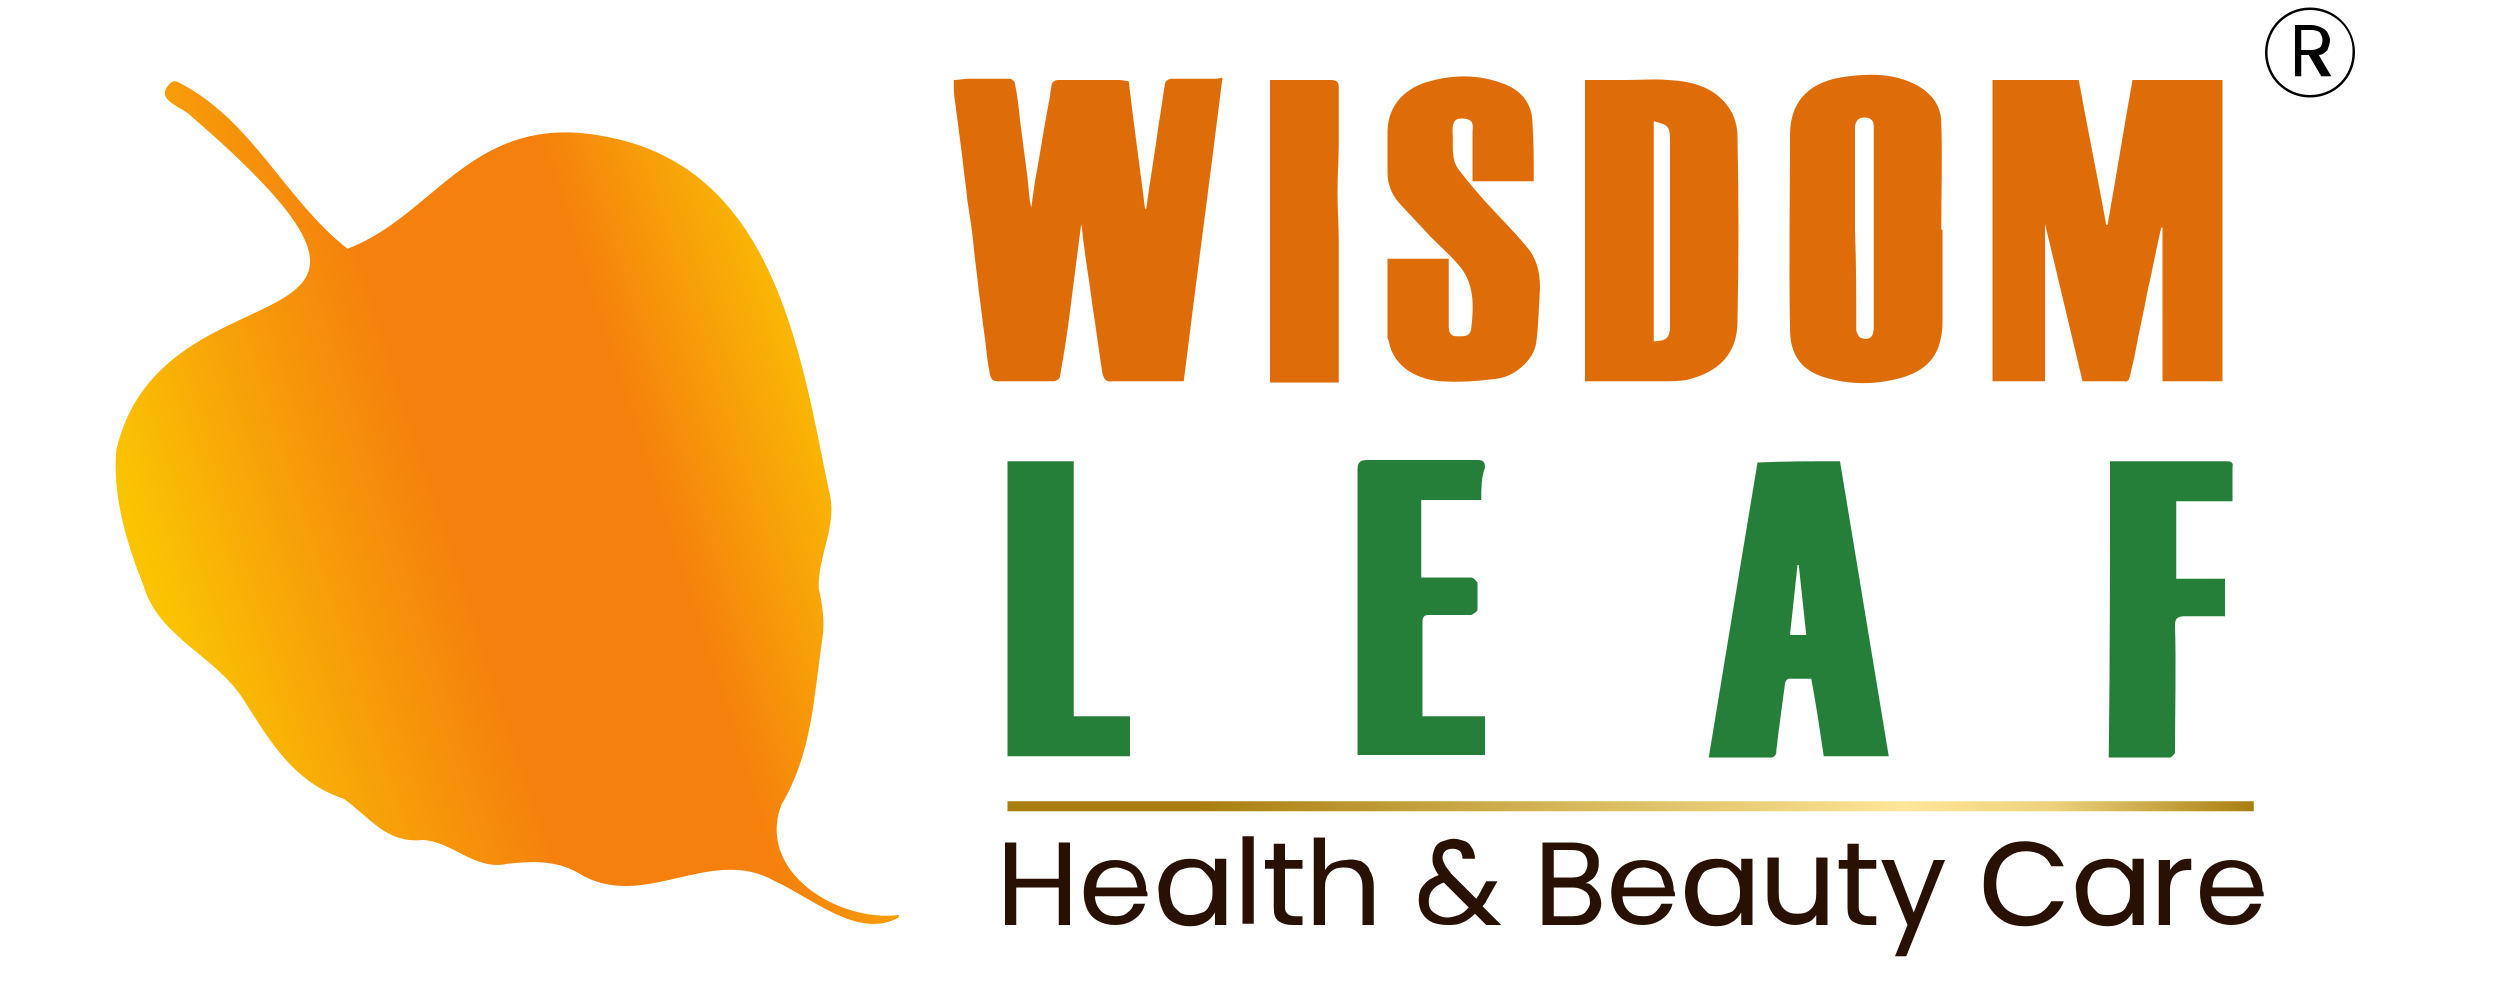 <svg xmlns="http://www.w3.org/2000/svg" xmlns:xlink="http://www.w3.org/1999/xlink" id="Layer_1" x="0px" y="0px" viewBox="0 0 200 80" xml:space="preserve"><style type="text/css">	.st0{fill:url(#SVGID_1_);}	.st1{fill:#DE6D09;}	.st2{fill:#257F39;}	.st3{fill:url(#SVGID_00000151537622372510292660000016152429656848371335_);}	.st4{fill:#281102;}</style><linearGradient id="SVGID_1_" gradientUnits="userSpaceOnUse" x1="80.616" y1="64.552" x2="180.299" y2="64.552">	<stop offset="0" style="stop-color:#A87E10"></stop>	<stop offset="0.151" style="stop-color:#A87E10"></stop>	<stop offset="0.464" style="stop-color:#D8BA5C"></stop>	<stop offset="0.613" style="stop-color:#ECD27B"></stop>	<stop offset="0.72" style="stop-color:#FFE699"></stop>	<stop offset="0.839" style="stop-color:#ECD27B"></stop>	<stop offset="1" style="stop-color:#A87E10"></stop></linearGradient><rect x="80.6" y="64.1" class="st0" width="99.7" height="0.8"></rect><path class="st1" d="M90.3,6.5c0.4,3.5,0.9,6.9,1.3,10.2c0,0,0.1,0,0.1,0c0.3-2.3,0.7-4.5,1-6.8c0.2-1.1,0.3-2.1,0.5-3.2 c0-0.2,0.3-0.4,0.5-0.4c1.1,0,2.2,0,3.4,0c0.2,0,0.4,0,0.7-0.1c-1,8.1-2.1,16.2-3.1,24.3c-1.5,0-3,0-4.5,0c-0.4,0-0.8,0-1.2,0 c-0.5,0.1-0.7-0.2-0.8-0.6c-0.3-1.8-0.5-3.6-0.8-5.4c-0.2-1.7-0.5-3.3-0.7-5c-0.1-0.5-0.1-1.1-0.2-1.6c-0.3,2.3-0.6,4.7-0.9,7 c-0.2,1.7-0.5,3.5-0.8,5.2c0,0.2-0.3,0.4-0.5,0.4c-1.5,0-3,0-4.5,0c-0.4,0-0.5-0.2-0.6-0.5c-0.2-1-0.3-2-0.4-2.9 c-0.2-1.3-0.3-2.5-0.5-3.8c-0.1-1.2-0.3-2.3-0.4-3.5c-0.1-1.2-0.3-2.4-0.5-3.7c-0.1-1.1-0.3-2.3-0.4-3.4c-0.2-1.5-0.4-3.1-0.6-4.6 c-0.1-0.5-0.1-1.1-0.1-1.7c0.4,0,0.8-0.1,1.2-0.1c1.1,0,2.2,0,3.3,0c0.1,0,0.4,0.2,0.4,0.4c0.2,1,0.3,1.9,0.4,2.9 c0.2,1.5,0.4,3.1,0.6,4.6c0.1,0.8,0.1,1.6,0.3,2.4c0.1-0.7,0.2-1.4,0.3-2.1c0.4-2.1,0.7-4.2,1.1-6.3C84,7.9,84,7.4,84.1,7 c0-0.4,0.2-0.6,0.6-0.6c1.6,0,3.2,0,4.9,0C89.8,6.4,90.1,6.5,90.3,6.5z"></path><path class="st1" d="M170.6,6.4c2.5,0,4.8,0,7.2,0c0,8,0,16,0,24.1c-1.6,0-3.2,0-4.8,0c0-4.1,0-8.2,0-12.3c0,0,0,0-0.1,0 c-0.4,1.7-0.7,3.4-1.1,5.1c-0.3,1.7-0.7,3.3-1,5c-0.1,0.6-0.3,1.2-0.4,1.8c-0.1,0.3-0.2,0.5-0.5,0.4c-1.1,0-2.2,0-3.3,0 c-1-4.2-2-8.4-3-12.6c0,0,0,0,0,0c0,4.2,0,8.4,0,12.6c-1.4,0-2.8,0-4.2,0c0-8,0-16,0-24.1c2.3,0,4.6,0,6.9,0 c0.7,3.9,1.5,7.7,2.2,11.6c0,0,0.1,0,0.1,0C169.3,14.1,169.9,10.3,170.6,6.4z"></path><path class="st1" d="M126.8,30.5c0-8,0-16,0-24.1c1.1,0,2.1,0,3.2,0c1.2,0,2.3-0.1,3.5,0c1.9,0.1,3.7,0.6,4.8,2.2 c0.5,0.7,0.7,1.6,0.7,2.4c0.1,4.9,0.1,9.8,0,14.7c0,2.6-1.5,4.1-4.1,4.7c-0.6,0.1-1.1,0.1-1.7,0.1c-2.1,0-4.2,0-6.3,0 C127,30.6,126.9,30.5,126.8,30.5z M132.3,9.7c0,5.9,0,11.7,0,17.6c1,0,1.3-0.3,1.3-1.2c0-4.9,0-9.8,0-14.7 C133.6,10.1,133.5,10,132.3,9.7z"></path><path class="st1" d="M155.4,18.4c0,2.5,0,5,0,7.4c0,0.6-0.1,1.3-0.3,1.9c-0.5,1.4-1.6,2.1-2.9,2.5c-2.1,0.6-4.2,0.6-6.2,0 c-2-0.6-2.8-1.9-2.8-3.9c-0.1-5.2,0-10.3,0-15.5c0-2.5,1.3-4.1,4-4.6c1.9-0.3,3.9-0.4,5.7,0.4c1.4,0.6,2.4,1.7,2.4,3.2 c0.1,2.8,0,5.7,0,8.5C155.3,18.4,155.4,18.4,155.4,18.4z M148.4,18.4C148.5,18.4,148.5,18.4,148.4,18.4c0.1,2.7,0.1,5.3,0.1,8 c0,0.2,0.2,0.5,0.3,0.6c0.7,0.3,1.1,0,1.1-0.8c0-4.2,0-8.4,0-12.6c0-1.2,0-2.3,0-3.5c0-0.6-0.4-0.7-0.8-0.7c-0.4,0-0.7,0.3-0.7,0.8 C148.4,13,148.4,15.7,148.4,18.4z"></path><path class="st1" d="M122.7,14.5c-1.7,0-3.2,0-4.9,0c0-1.3,0-2.6,0-3.9c0-0.4,0.2-1-0.6-1.1c-0.7-0.1-1,0.1-1,1 c0.1,1.1-0.2,2.3,0.6,3.2c0.6,0.8,1.3,1.6,2,2.4c1.1,1.2,2.3,2.4,3.3,3.6c0.8,0.9,1.1,2,1.1,3.3c-0.1,1.5-0.1,2.9-0.3,4.4 c-0.2,1.5-1.9,2.8-3.2,2.9c-1.5,0.2-3,0.3-4.4,0.2c-1.7-0.1-3.8-1-4.2-3.2c0-0.1-0.1-0.2-0.1-0.3c0-2.1,0-4.2,0-6.3 c1.6,0,3.2,0,4.9,0c0,1.4,0,2.8,0,4.1c0,0.4,0,0.8,0,1.3c0,0.4,0.1,0.8,0.6,0.8c0.5,0,1.1,0.1,1.2-0.6c0.2-1.8,0.3-3.7-1.1-5.2 c-0.7-0.8-1.5-1.5-2.2-2.2c-0.8-0.9-1.7-1.8-2.5-2.7c-0.6-0.7-0.9-1.5-0.9-2.4c0-1,0-2,0-2.9c-0.1-2.4,1.3-3.7,3-4.3 c2-0.6,4-0.7,6,0c1.6,0.5,2.6,1.6,2.6,3.3C122.7,11.3,122.7,12.9,122.7,14.5z"></path><path class="st2" d="M147.2,36.9c1.3,7.9,2.6,15.7,3.9,23.6c-1.8,0-3.5,0-5.2,0c-0.3-2-0.6-4.1-1-6.2c-0.6,0-1.2,0-1.8,0 c-0.1,0-0.3,0.2-0.3,0.4c-0.2,1.5-0.4,3-0.6,4.5c0,0.3-0.1,0.7-0.1,1c0,0.2-0.2,0.4-0.4,0.4c-1.6,0-3.3,0-5,0 c1.3-7.9,2.6-15.8,3.9-23.6C142.7,36.9,145,36.9,147.2,36.9z M144.5,50.8c-0.2-1.9-0.4-3.7-0.6-5.6c0,0-0.1,0-0.1,0 c-0.2,1.8-0.4,3.7-0.6,5.6C143.7,50.8,144,50.8,144.5,50.8z"></path><path class="st2" d="M118.5,40c-1.6,0-3.2,0-4.8,0c0,2.1,0,4.1,0,6.2c0.5,0,1,0,1.5,0c0.8,0,1.7,0,2.5,0c0.2,0,0.4,0.3,0.5,0.4 c0,0.7,0,1.5,0,2.2c0,0.1-0.3,0.3-0.5,0.4c-1.1,0-2.3,0-3.4,0c-0.3,0-0.5,0.1-0.5,0.5c0,2.5,0,5,0,7.6c1.7,0,3.3,0,5,0 c0,1.1,0,2.1,0,3.1c-3.4,0-6.8,0-10.2,0c0-0.2,0-0.4,0-0.6c0-7.4,0-14.8,0-22.2c0-0.6,0.2-0.8,0.8-0.8c2.9,0,5.9,0,8.8,0 c0.4,0,0.6,0.1,0.6,0.6C118.5,38.2,118.5,39.1,118.5,40z"></path><path class="st2" d="M168.8,36.9c2,0,4,0,6,0c1.1,0,2.2,0,3.3,0c0.4,0,0.6,0.1,0.5,0.5c0,0.9,0,1.7,0,2.7c-1.5,0-3,0-4.5,0 c0,2.1,0,4.1,0,6.2c1.3,0,2.6,0,3.9,0c0,1,0,2,0,3c-1.1,0-2.2,0-3.2,0c-0.5,0-0.8,0.1-0.8,0.7c0.1,3.4,0,6.8,0,10.2 c0,0.1-0.3,0.4-0.4,0.4c-1.6,0-3.3,0-4.9,0C168.8,52.6,168.8,44.7,168.8,36.9z"></path><path class="st2" d="M80.6,36.9c1.8,0,3.5,0,5.3,0c0,6.8,0,13.5,0,20.4c1.5,0,3,0,4.5,0c0,1.1,0,2.1,0,3.2c-3.2,0-6.5,0-9.8,0 C80.6,52.6,80.6,44.8,80.6,36.9z"></path><path class="st1" d="M107.1,30.6c-1.9,0-3.6,0-5.5,0c0-8.1,0-16.1,0-24.2c0.5,0,1,0,1.5,0c1.1,0,2.3,0,3.4,0c0.3,0,0.6,0.1,0.6,0.5 c0,1.5,0,3,0,4.5c0,1.3-0.1,2.6-0.1,4c0,1.3,0.1,2.7,0.1,4c0,2.7,0,5.4,0,8.2C107.1,28.5,107.1,29.5,107.1,30.6z"></path><linearGradient id="SVGID_00000032616231103715840120000009352840642389763712_" gradientUnits="userSpaceOnUse" x1="3.363" y1="52.799" x2="68.643" y2="31.679">	<stop offset="0" style="stop-color:#FAC402"></stop>	<stop offset="0.151" style="stop-color:#FAC402"></stop>	<stop offset="0.331" style="stop-color:#F79F08"></stop>	<stop offset="0.502" style="stop-color:#F5800D"></stop>	<stop offset="0.623" style="stop-color:#F5800D"></stop>	<stop offset="0.737" style="stop-color:#F5800D"></stop>	<stop offset="1" style="stop-color:#FAC402"></stop></linearGradient><path style="fill:url(#SVGID_00000032616231103715840120000009352840642389763712_);" d="M71.9,73.4c-3.2,1.8-7-1.6-9.9-2.9 c-5.2-3-10.6,2.6-15.8-0.7c-1.8-1-3.7-0.9-5.6-0.7c-2.6,0.6-4.4-1.8-6.8-1.9c-2.9,0.3-4.2-1.8-6.3-3.3c-4-1.3-5.9-4.6-8-7.9 c-2.2-3.5-6.8-5-8-9.1c-1.4-3.5-2.5-7.2-2.2-10.9C13,20,38.2,29.1,15.3,9.3c-0.6-0.7-2.8-1.2-1.9-2.4c0.2-0.2,0.4-0.6,0.9-0.3 c5.9,3,8.5,9.4,13.5,13.3c7.1-2.7,10-11,20.5-9c13.6,2.4,15.7,17.1,18,28.3c0.8,2.7-0.9,5.2-0.8,7.9c0.3,1.3,0.5,2.7,0.3,3.9 c-0.7,4.7-0.8,9.2-3.3,13.4c-2,5.4,4.6,9.4,9.4,8.8C71.9,73.3,71.9,73.4,71.9,73.4z"></path><g>	<path class="st4" d="M85.6,67.3V74h-0.9v-3h-3.4v3h-0.9v-6.6h0.9v2.9h3.4v-2.9H85.6z"></path>	<path class="st4" d="M91.8,71.7h-4.2c0,0.5,0.2,0.9,0.5,1.2c0.3,0.3,0.7,0.4,1.2,0.4c0.4,0,0.7-0.1,0.9-0.3  c0.3-0.2,0.4-0.4,0.5-0.7h0.9c-0.1,0.5-0.4,0.9-0.8,1.2c-0.4,0.3-0.9,0.5-1.6,0.5c-0.5,0-0.9-0.1-1.3-0.3c-0.4-0.2-0.7-0.5-0.9-0.9  c-0.2-0.4-0.3-0.9-0.3-1.4s0.1-1,0.3-1.4c0.2-0.4,0.5-0.7,0.9-0.9s0.8-0.3,1.3-0.3c0.5,0,0.9,0.1,1.3,0.3s0.7,0.5,0.9,0.9  c0.2,0.4,0.3,0.8,0.3,1.3C91.8,71.3,91.8,71.5,91.8,71.7z M90.7,70.1c-0.1-0.2-0.3-0.4-0.6-0.5c-0.3-0.1-0.5-0.2-0.8-0.2  c-0.4,0-0.8,0.1-1.1,0.4c-0.3,0.3-0.5,0.7-0.5,1.2h3.3C90.9,70.7,90.9,70.4,90.7,70.1z"></path>	<path class="st4" d="M93,69.9c0.2-0.4,0.5-0.7,0.9-0.9c0.4-0.2,0.8-0.3,1.3-0.3c0.5,0,0.9,0.1,1.2,0.3c0.3,0.2,0.6,0.4,0.8,0.7v-1  h0.9V74h-0.9v-1c-0.2,0.3-0.4,0.6-0.8,0.8c-0.3,0.2-0.7,0.3-1.2,0.3c-0.5,0-0.9-0.1-1.3-0.3c-0.4-0.2-0.7-0.5-0.9-1  c-0.2-0.4-0.3-0.9-0.3-1.4C92.6,70.8,92.8,70.4,93,69.9z M96.8,70.3c-0.2-0.3-0.4-0.5-0.6-0.7s-0.6-0.2-0.9-0.2  c-0.3,0-0.6,0.1-0.9,0.2c-0.3,0.2-0.5,0.4-0.6,0.7s-0.2,0.6-0.2,1c0,0.4,0.1,0.7,0.2,1s0.4,0.5,0.6,0.7c0.3,0.2,0.6,0.2,0.9,0.2  c0.3,0,0.6-0.1,0.9-0.2s0.5-0.4,0.6-0.7c0.2-0.3,0.2-0.6,0.2-1S97,70.6,96.8,70.3z"></path>	<path class="st4" d="M100.3,66.9v7h-0.9v-7H100.3z"></path>	<path class="st4" d="M102.8,69.5v3.1c0,0.3,0.1,0.4,0.2,0.5c0.1,0.1,0.3,0.2,0.6,0.2h0.6V74h-0.8c-0.5,0-0.8-0.1-1.1-0.3  s-0.4-0.6-0.4-1.1v-3.1h-0.7v-0.7h0.7v-1.3h0.9v1.3h1.4v0.7H102.8z"></path>	<path class="st4" d="M108.9,68.9c0.3,0.2,0.6,0.4,0.7,0.8c0.2,0.3,0.3,0.7,0.3,1.2V74H109V71c0-0.5-0.1-0.9-0.4-1.2  c-0.3-0.3-0.6-0.4-1.1-0.4c-0.5,0-0.8,0.1-1.1,0.4s-0.4,0.7-0.4,1.2V74h-0.9v-7h0.9v2.6c0.2-0.3,0.4-0.5,0.7-0.6  c0.3-0.1,0.6-0.2,1-0.2C108.2,68.7,108.5,68.8,108.9,68.9z"></path>	<path class="st4" d="M118.9,74l-0.9-0.9c-0.3,0.3-0.7,0.6-1,0.7c-0.4,0.2-0.8,0.2-1.2,0.2c-0.5,0-0.9-0.1-1.2-0.2  c-0.4-0.2-0.6-0.4-0.8-0.7c-0.2-0.3-0.3-0.7-0.3-1.1c0-0.5,0.1-0.9,0.4-1.2c0.3-0.4,0.7-0.6,1.2-0.8c-0.2-0.2-0.3-0.5-0.4-0.7  s-0.1-0.4-0.1-0.7c0-0.3,0.1-0.5,0.2-0.8c0.1-0.2,0.3-0.4,0.6-0.5s0.6-0.2,0.9-0.2c0.3,0,0.6,0.1,0.9,0.2c0.3,0.1,0.4,0.3,0.6,0.6  c0.1,0.2,0.2,0.5,0.2,0.8H117c0-0.3-0.1-0.5-0.2-0.6s-0.3-0.2-0.6-0.2c-0.3,0-0.5,0.1-0.6,0.2s-0.2,0.3-0.2,0.5  c0,0.2,0.1,0.4,0.2,0.6c0.1,0.2,0.3,0.4,0.5,0.7l2,2l0.2-0.3l0.6-1.1h0.9l-0.8,1.4c-0.1,0.2-0.2,0.4-0.4,0.6l1.5,1.5H118.9z   M116.7,73.2c0.3-0.1,0.5-0.3,0.8-0.6l-2-2c-0.8,0.3-1.2,0.8-1.2,1.5c0,0.4,0.1,0.7,0.4,0.9s0.6,0.4,1.1,0.4  C116.1,73.4,116.4,73.3,116.7,73.2z"></path>	<path class="st4" d="M127.4,70.9c0.2,0.2,0.4,0.4,0.5,0.6c0.1,0.2,0.2,0.5,0.2,0.8c0,0.3-0.1,0.6-0.3,0.9c-0.2,0.3-0.4,0.5-0.7,0.6  c-0.3,0.2-0.7,0.2-1.2,0.2h-2.5v-6.6h2.4c0.5,0,0.8,0.1,1.2,0.2c0.3,0.1,0.6,0.4,0.7,0.6c0.2,0.3,0.2,0.5,0.2,0.9  c0,0.4-0.1,0.7-0.3,1c-0.2,0.3-0.5,0.4-0.8,0.6C127,70.6,127.2,70.7,127.4,70.9z M124.3,70.2h1.5c0.4,0,0.7-0.1,0.9-0.3  c0.2-0.2,0.3-0.5,0.3-0.8c0-0.3-0.1-0.6-0.3-0.8c-0.2-0.2-0.5-0.3-1-0.3h-1.4V70.2z M126.8,73c0.2-0.2,0.4-0.5,0.4-0.8  c0-0.4-0.1-0.7-0.4-0.9c-0.3-0.2-0.6-0.3-1-0.3h-1.5v2.3h1.5C126.2,73.3,126.6,73.2,126.8,73z"></path>	<path class="st4" d="M134,71.7h-4.2c0,0.5,0.2,0.9,0.5,1.2c0.3,0.3,0.7,0.4,1.2,0.4c0.4,0,0.7-0.1,0.9-0.3c0.2-0.2,0.4-0.4,0.5-0.7  h0.9c-0.1,0.5-0.4,0.9-0.8,1.2c-0.4,0.3-0.9,0.5-1.6,0.5c-0.5,0-0.9-0.1-1.3-0.3c-0.4-0.2-0.7-0.5-0.9-0.9  c-0.2-0.4-0.3-0.9-0.3-1.4s0.1-1,0.3-1.4c0.2-0.4,0.5-0.7,0.9-0.9c0.4-0.2,0.8-0.3,1.3-0.3c0.5,0,0.9,0.1,1.3,0.3  c0.4,0.2,0.7,0.5,0.9,0.9c0.2,0.4,0.3,0.8,0.3,1.3C134,71.3,134,71.5,134,71.7z M132.9,70.1c-0.1-0.2-0.3-0.4-0.6-0.5  c-0.3-0.1-0.5-0.2-0.8-0.2c-0.4,0-0.8,0.1-1.1,0.4c-0.3,0.3-0.5,0.7-0.5,1.2h3.3C133.1,70.7,133,70.4,132.9,70.1z"></path>	<path class="st4" d="M135.1,69.9c0.2-0.4,0.5-0.7,0.9-0.9c0.4-0.2,0.8-0.3,1.3-0.3c0.5,0,0.9,0.1,1.2,0.3c0.3,0.2,0.6,0.4,0.8,0.7  v-1h0.9V74h-0.9v-1c-0.2,0.3-0.4,0.6-0.8,0.8c-0.3,0.2-0.7,0.3-1.2,0.3c-0.5,0-0.9-0.1-1.3-0.3s-0.7-0.5-0.9-1s-0.3-0.9-0.3-1.4  C134.8,70.8,134.9,70.4,135.1,69.9z M139,70.3c-0.2-0.3-0.4-0.5-0.6-0.7s-0.6-0.2-0.9-0.2c-0.3,0-0.6,0.1-0.9,0.2s-0.5,0.4-0.6,0.7  c-0.2,0.3-0.2,0.6-0.2,1c0,0.4,0.1,0.7,0.2,1c0.2,0.3,0.4,0.5,0.6,0.7s0.6,0.2,0.9,0.2c0.3,0,0.6-0.1,0.9-0.2s0.5-0.4,0.6-0.7  c0.2-0.3,0.2-0.6,0.2-1S139.1,70.6,139,70.3z"></path>	<path class="st4" d="M146.2,68.8V74h-0.9v-0.8c-0.2,0.3-0.4,0.5-0.7,0.6s-0.6,0.2-1,0.2c-0.4,0-0.8-0.1-1.1-0.3s-0.6-0.4-0.8-0.8  c-0.2-0.3-0.3-0.7-0.3-1.2v-3.1h0.9v2.9c0,0.5,0.1,0.9,0.4,1.2c0.3,0.3,0.6,0.4,1.1,0.4c0.5,0,0.8-0.1,1.1-0.4s0.4-0.7,0.4-1.2  v-2.9H146.2z"></path>	<path class="st4" d="M148.7,69.5v3.1c0,0.3,0.1,0.4,0.2,0.5c0.1,0.1,0.3,0.2,0.6,0.2h0.6V74h-0.8c-0.5,0-0.8-0.1-1.1-0.3  s-0.4-0.6-0.4-1.1v-3.1h-0.7v-0.7h0.7v-1.3h0.9v1.3h1.4v0.7H148.7z"></path>	<path class="st4" d="M155.6,68.8l-3.1,7.7h-0.9l1-2.5l-2.1-5.2h1l1.6,4.2l1.6-4.2H155.6z"></path>	<path class="st4" d="M159.1,68.9c0.3-0.5,0.7-0.9,1.2-1.2c0.5-0.3,1.1-0.4,1.7-0.4c0.7,0,1.4,0.2,1.9,0.5s0.9,0.8,1.2,1.5h-1  c-0.2-0.4-0.4-0.7-0.8-0.9c-0.3-0.2-0.8-0.3-1.2-0.3c-0.5,0-0.9,0.1-1.2,0.3c-0.4,0.2-0.7,0.5-0.9,0.9c-0.2,0.4-0.3,0.9-0.3,1.4  c0,0.5,0.1,1,0.3,1.4c0.2,0.4,0.5,0.7,0.9,0.9c0.4,0.2,0.8,0.3,1.2,0.3c0.5,0,0.9-0.1,1.2-0.3c0.3-0.2,0.6-0.5,0.8-0.9h1  c-0.2,0.6-0.6,1.1-1.2,1.5c-0.5,0.3-1.2,0.5-1.9,0.5c-0.6,0-1.2-0.1-1.7-0.4c-0.5-0.3-0.9-0.7-1.2-1.2s-0.4-1.1-0.4-1.7  C158.7,70,158.8,69.4,159.1,68.9z"></path>	<path class="st4" d="M166.4,69.9c0.2-0.4,0.5-0.7,0.9-0.9c0.4-0.2,0.8-0.3,1.3-0.3c0.5,0,0.9,0.1,1.2,0.3c0.3,0.2,0.6,0.4,0.8,0.7  v-1h0.9V74h-0.9v-1c-0.2,0.3-0.4,0.6-0.8,0.8c-0.3,0.2-0.7,0.3-1.2,0.3c-0.5,0-0.9-0.1-1.3-0.3s-0.7-0.5-0.9-1s-0.3-0.9-0.3-1.4  C166,70.8,166.1,70.4,166.4,69.9z M170.2,70.3c-0.2-0.3-0.4-0.5-0.6-0.7s-0.6-0.2-0.9-0.2c-0.3,0-0.6,0.1-0.9,0.2s-0.5,0.4-0.6,0.7  c-0.2,0.3-0.2,0.6-0.2,1c0,0.4,0.1,0.7,0.2,1c0.2,0.3,0.4,0.5,0.6,0.7s0.6,0.2,0.9,0.2c0.3,0,0.6-0.1,0.9-0.2s0.5-0.4,0.6-0.7  c0.2-0.3,0.2-0.6,0.2-1S170.4,70.6,170.2,70.3z"></path>	<path class="st4" d="M174.3,68.9c0.3-0.2,0.6-0.2,1-0.2v0.9h-0.2c-1,0-1.5,0.5-1.5,1.6V74h-0.9v-5.2h0.9v0.8  C173.8,69.3,174,69.1,174.3,68.9z"></path>	<path class="st4" d="M181.1,71.7h-4.2c0,0.5,0.2,0.9,0.5,1.2c0.3,0.3,0.7,0.4,1.2,0.4c0.4,0,0.7-0.1,0.9-0.3  c0.2-0.2,0.4-0.4,0.5-0.7h0.9c-0.1,0.5-0.4,0.9-0.8,1.2c-0.4,0.3-0.9,0.5-1.6,0.5c-0.5,0-0.9-0.1-1.3-0.3c-0.4-0.2-0.7-0.5-0.9-0.9  c-0.2-0.4-0.3-0.9-0.3-1.4s0.1-1,0.3-1.4c0.2-0.4,0.5-0.7,0.9-0.9c0.4-0.2,0.8-0.3,1.3-0.3c0.5,0,0.9,0.1,1.3,0.3  c0.4,0.2,0.7,0.5,0.9,0.9c0.2,0.4,0.3,0.8,0.3,1.3C181.1,71.3,181.1,71.5,181.1,71.7z M180,70.1c-0.1-0.2-0.3-0.4-0.6-0.5  c-0.3-0.1-0.5-0.2-0.8-0.2c-0.4,0-0.8,0.1-1.1,0.4c-0.3,0.3-0.5,0.7-0.5,1.2h3.3C180.2,70.7,180.1,70.4,180,70.1z"></path></g><g>	<g>		<path d="M185.7,6.1l-1-1.7h-0.6v1.7h-0.5V2h1.3c0.3,0,0.6,0.1,0.8,0.2c0.2,0.1,0.4,0.2,0.5,0.4c0.1,0.2,0.2,0.4,0.2,0.6   c0,0.3-0.1,0.5-0.2,0.8c-0.2,0.2-0.4,0.4-0.7,0.4l1,1.7H185.7z M184.1,4h0.8c0.3,0,0.5-0.1,0.7-0.2c0.1-0.1,0.2-0.3,0.2-0.6   c0-0.2-0.1-0.4-0.2-0.6c-0.1-0.1-0.4-0.2-0.7-0.2h-0.8V4z"></path>	</g>	<path d="M184.8,7.8c-2,0-3.6-1.6-3.6-3.6c0-2,1.6-3.6,3.6-3.6c2,0,3.6,1.6,3.6,3.6C188.4,6.2,186.8,7.8,184.8,7.8z M184.8,0.8  c-1.9,0-3.4,1.5-3.4,3.4c0,1.9,1.5,3.4,3.4,3.4c1.9,0,3.4-1.5,3.4-3.4C188.3,2.3,186.7,0.8,184.8,0.8z"></path></g></svg>